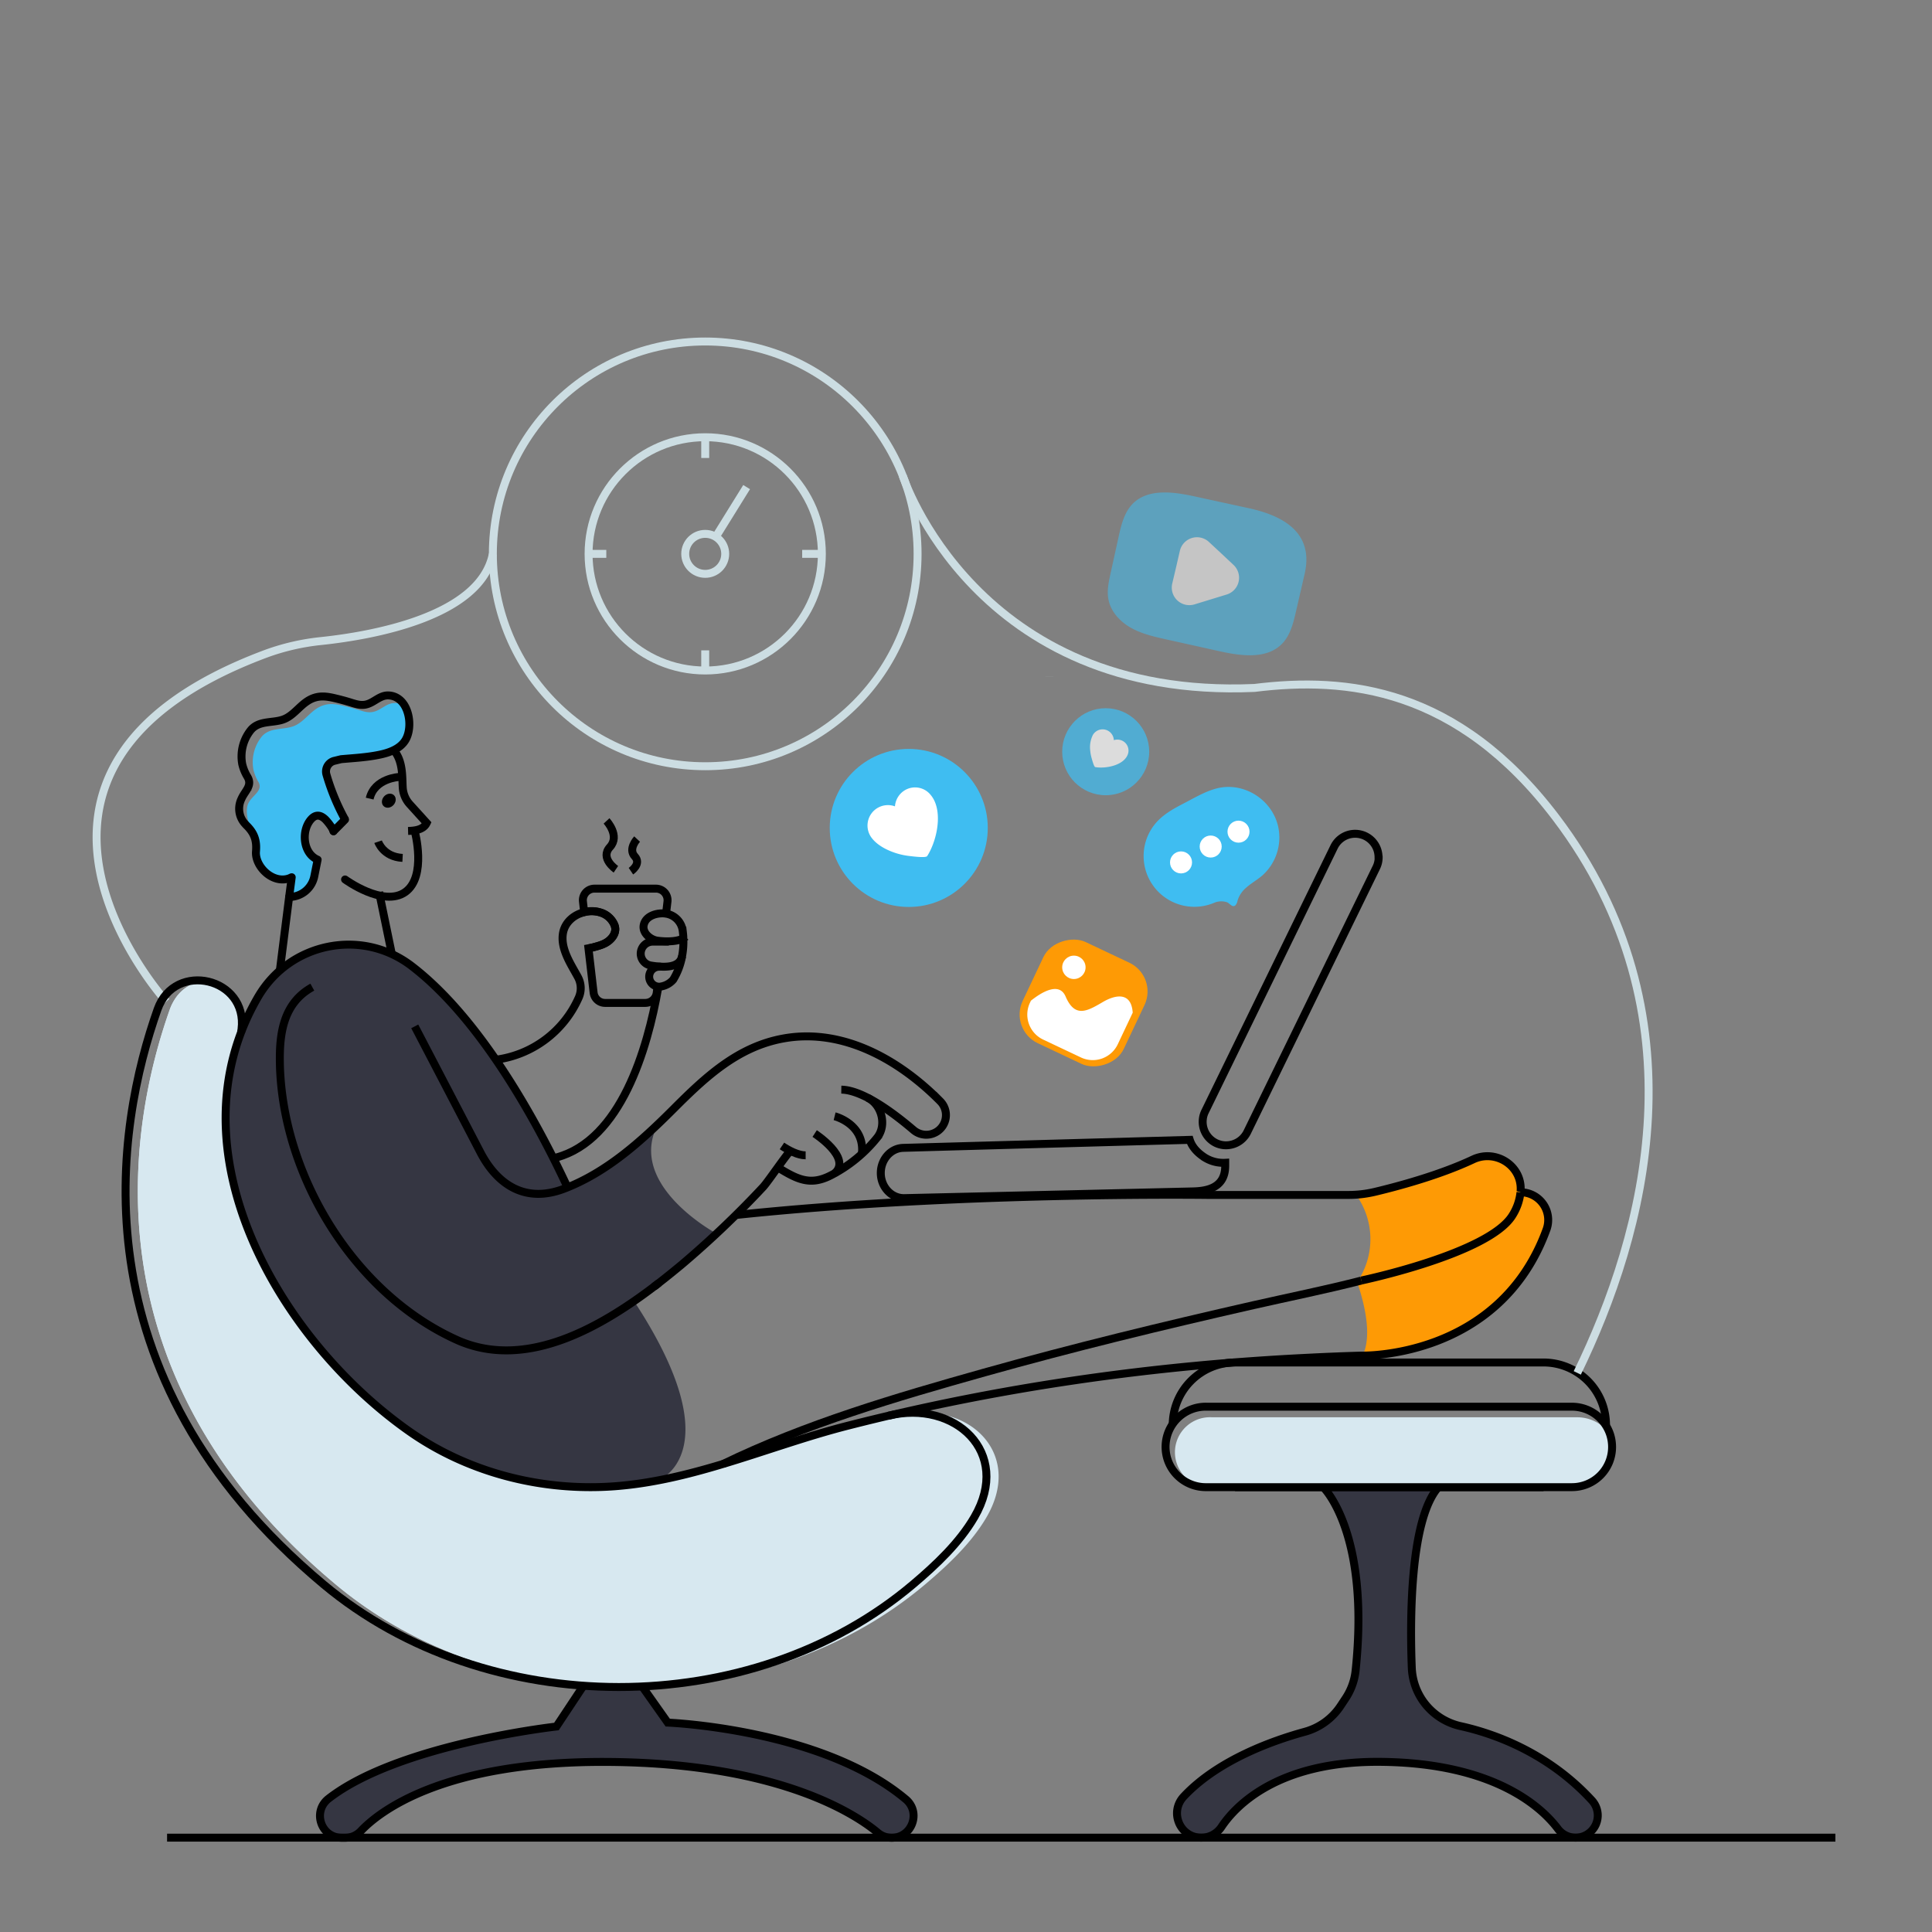 <svg id="Layer_2" data-name="Layer 2" xmlns="http://www.w3.org/2000/svg" viewBox="0 0 1000 1000"><rect x="0" y="0" width="1000" height="1000" fill="#808080" stroke="none"/><defs><style>.cls-1{fill:#3fbdf1;}.cls-2,.cls-3,.cls-4{fill:none;stroke-width:4.11px;}.cls-2{stroke:#ccdde2;}.cls-2,.cls-3{stroke-miterlimit:10;}.cls-3,.cls-4{stroke:#000;}.cls-4{stroke-linecap:round;stroke-linejoin:round;}.cls-5{fill:#353642;}.cls-6{fill:#fe9a05;}.cls-7{fill:#d7e8f0;}.cls-8{fill:#fff;}.cls-9{opacity:0.72;}.cls-10{opacity:0.54;}</style></defs><path class="cls-1" d="M209.87,383c-2.8,4.68-8.66,6.66-13.7,7.67-6.44,1.32-13.1,1.67-19.62,2.25l-3.79.93h0A5.7,5.7,0,0,0,169,401a114.52,114.52,0,0,0,9.62,23.22l-6,6c-1.7-2.3-1.78-6.33-4.06-5.94-2.19-2.19-4.79-3.26-7.48-.33-5.26,5.75-4.41,17.7,3.32,21l-1.73,8.61a13.27,13.27,0,0,1-13,10.69L151,454.06c-9,4.55-19.21-5.29-18.5-13.4.46-5.56-.8-9.4-4.91-13.43-.27-.27,1.38-1.27,1.13-1.54-1.16-3.51-1.32-7.61-.17-9.93,2-4.14,7.89-6.56,5.18-11.08a21.63,21.63,0,0,1-2.57-6.36,21.16,21.16,0,0,1,4.27-17c4-4.8,10.5-3.51,15.81-5.21,6.47-2,9.46-8.93,16.23-11.07,3.37-1.07,6.49-.58,9.86.19,2.85.66,5.67,1.4,8.47,2.28s5.26,1.61,8,.79c3.62-1,6.41-4.38,10.36-4.41a8.82,8.82,0,0,1,5.48,1.75C212.56,370.89,212.58,378.51,209.87,383Z"/><path class="cls-2" d="M86.11,518.4s-108.87-120.08,51.46-180a117.86,117.86,0,0,1,28.84-6.62c25.59-2.72,82.16-12.39,88.68-45.05"/><line class="cls-2" x1="543.13" y1="350.3" x2="543.13" y2="350.27"/><line class="cls-3" x1="257.47" y1="566.51" x2="257.47" y2="566.48"/><path class="cls-4" d="M172.35,429.42a28.61,28.61,0,0,0-3.78-5.12c-2.19-2.19-4.79-3.26-7.48-.33-5.26,5.75-4.41,17.7,3.32,21l-1.73,8.61a13.27,13.27,0,0,1-13,10.69"/><path class="cls-4" d="M144.84,502.37c.44-3.34,1.53-12.11,2.58-20.47,1-7.75,1.89-15.21,2.24-17.67L151,454.06"/><path class="cls-3" d="M206.58,402.16s-12.77.63-15.24,11.2"/><path class="cls-3" d="M211.22,430.09c3.48-.09,8-.6,9.64-4.13l-8.8-9.71a14.07,14.07,0,0,1-3.6-8.62c-.35-5.37.28-13.89-4.86-19.56"/><ellipse cx="201.23" cy="414.46" rx="3.89" ry="3.3" transform="translate(-241.16 285.8) rotate(-47.89)"/><line class="cls-3" x1="202.83" y1="493.87" x2="196.2" y2="461.73"/><path class="cls-5" d="M370.9,638.52l-42.73,34.94c51.41,78.4,12.5,92.79,12.5,92.79a208,208,0,0,1-22.83,3.07c-37.16,2.68-75.28-6.91-105.91-28.39-62-43.5-116-130.56-87.2-206.36a121.72,121.72,0,0,1,8.85-18.52,54.82,54.82,0,0,1,11.26-13.68,54,54,0,0,1,58-8.49A53.31,53.31,0,0,1,213.05,500c16.19,12.39,30.91,30,43.6,48.48A452.81,452.81,0,0,1,287,600.7c2.47,4.93,4.71,9.59,6.69,13.86,17.95-7.26,33-19.59,47-32.91C323.76,613.25,370.9,638.52,370.9,638.52Z"/><path class="cls-3" d="M341,664.08c-.82.63-1.67,1.29-2.52,1.92"/><path class="cls-3" d="M214.67,531.25q17,32.55,34,65.22c8.55,16.44,23,26.59,43.35,18.8,22.14-8.48,40-24.69,56.52-41.21s33.26-32.32,57.11-36.58c30.83-5.51,60,11.29,81,32.52a10.16,10.16,0,0,1,1.45,12.52,10.19,10.19,0,0,1-15.24,2.41c-9.95-8.49-26.14-20.77-37.4-20.93"/><path class="cls-3" d="M404.74,593.13C408.2,595.44,413,598,417,598"/><path class="cls-3" d="M449.08,568.21c7.38,3.65,10.07,14.33,4.86,20.71a74.1,74.1,0,0,1-24.28,19.64c-10.28,5.13-16.88,2-27-4.26"/><path class="cls-3" d="M432,577.78s14.62,3.62,14.23,17.81a6.76,6.76,0,0,1-.32,1.78"/><path class="cls-3" d="M421.67,586.72s19.61,12.67,10.28,20.64"/><path class="cls-6" d="M800.48,636.38c-23.1,63.49-87.77,65.28-95.17,65.28,3.1-6.53,3.94-18-2.85-38.1a39.23,39.23,0,0,0-.47-45c.09-.08.14-.19.22-.27a54.45,54.45,0,0,0,9.59-1.45c11.16-2.66,33.16-8.5,50.62-16.72,11.84-5.59,25.65,3.37,24.64,16.44,0,.17,0,.33-.06.52A14.35,14.35,0,0,1,800.48,636.38Z"/><path class="cls-7" d="M504.05,785.29c-7.78,13.35-19.89,24.72-31.59,34.64-41.19,34.86-95,52.56-149,53.25-54.18-.69-108.19-18.45-149.57-53C43.14,711,66.77,582.09,87.92,522.4a25.5,25.5,0,0,1,3-5.83,20.77,20.77,0,0,1,14.5-8.88c11.1,1.53,21.18,10.74,19.4,25,0,.55-.22,1.31-.27,1.86-28.78,75.8,25.24,162.86,87.2,206.36,28.11,19.73,62.53,29.43,96.73,28.8h.39q4.4-.09,8.79-.41c19.21-1.4,37.88-6,56.37-11.57h0c21.7-6.49,43.16-14.36,64.84-19.87,7.62-1.94,15.26-3.81,22.94-5.56a50.73,50.73,0,0,1,13.48-.93C501.92,733.17,520.63,756.85,504.05,785.29Z"/><path class="cls-7" d="M510.63,785.29c-7.78,13.35-19.9,24.72-31.6,34.64-42.83,36.28-99.34,54-155.6,53.25-54.18-.69-108.19-18.45-149.57-53C43.14,711,66.77,582.09,87.92,522.4a25.5,25.5,0,0,1,3-5.83,20.77,20.77,0,0,1,14.5-8.88c11.1,1.53,21.18,10.74,19.4,25,0,.55-.22,1.31-.27,1.86-28.78,75.8,25.24,162.86,87.2,206.36,28.11,19.73,62.53,29.43,96.73,28.8h.39q7.73.12,15.37-.41c19.21-1.4,37.87-6,56.37-11.57h0c21.7-6.49,43.16-14.36,64.84-19.87,7.61-1.94,15.26-3.81,22.93-5.56a51.27,51.27,0,0,1,6.91-.93C505.23,729.36,528.55,754.55,510.63,785.29Z"/><path class="cls-5" d="M332.46,873l13.16,18.62s79.63,3.1,123.21,39.68c8.06,6.77,3.24,19.92-7.28,19.92h0a11.13,11.13,0,0,1-7.21-2.62c-10.29-8.64-49.6-35.8-138.52-36.62-86.64-.81-119.87,26-129.06,35.77a11.15,11.15,0,0,1-8.14,3.47h-1.71c-10.8,0-15.37-13.64-6.84-20.26C206.45,902.67,288,893.65,288,893.65l13.92-21"/><path class="cls-5" d="M684.87,769.75s24.39,23.17,16.78,95a32.06,32.06,0,0,1-5.2,14.34l-2.65,4a32.42,32.42,0,0,1-18.45,13.28c-15.93,4.35-44.83,14.43-62.68,33.53-7.54,8.09-1.93,21.27,9.13,21.27h0a12.5,12.5,0,0,0,10.43-5.56c7.27-10.94,29.28-34.17,82.37-33.68,59.88.55,84,24.36,91.73,34.62a11.5,11.5,0,0,0,9.19,4.62h0a11.5,11.5,0,0,0,8.39-19.34C800.56,906.46,772,897,756.24,893.49a32.47,32.47,0,0,1-19.61-12.91l0,0a32.28,32.28,0,0,1-5.89-17.34c-.88-22.27-1.34-76.33,13.75-93.47"/><path class="cls-3" d="M374.23,757.76c42.89-20.82,89.44-34.48,135.21-47.34,46.06-12.94,92.57-24.23,139.22-34.84,18.64-4.23,37.45-8,56-12.77"/><polyline class="cls-3" points="414.47 597.71 414.5 597.71 414.52 597.71"/><path class="cls-3" d="M409.66,595c-2.69,2.66-12.29,16.87-14.7,19.42a494,494,0,0,1-42.12,40.12c-3.73,3.1-7.68,6.3-11.84,9.54-.82.63-1.67,1.29-2.52,1.92-28.2,21.4-65,42-99,28.8-.9-.33-1.78-.71-2.65-1.1-52.15-23.35-88.6-81.83-91.78-138.28-.11-1.84-.17-3.67-.19-5.48-.28-15.43,2-30.86,16.8-39"/><path class="cls-3" d="M124.81,534.35l.21-1.64c3.32-26.62-34.48-35.6-43.45-10.31-21.14,59.68-44.78,188.56,86,297.76,84.41,70.51,221.07,71,305.16-.23,11.7-9.91,23.81-21.3,31.6-34.65,19.71-33.76-10.39-60.83-44.34-52.52"/><path class="cls-3" d="M332.46,873l13.16,18.62s79.63,3.1,123.21,39.68c8.06,6.77,3.24,19.92-7.28,19.92h0a11.13,11.13,0,0,1-7.21-2.62c-10.29-8.64-49.6-35.8-138.52-36.62-86.64-.81-119.87,26-129.06,35.77a11.15,11.15,0,0,1-8.14,3.47h-1.71c-10.8,0-15.37-13.64-6.84-20.26C206.45,902.67,288,893.65,288,893.65l13.92-21"/><path class="cls-3" d="M288,599.1c33.38-9,47.13-56.09,52.67-87.75"/><path class="cls-3" d="M256.62,548.51a54.68,54.68,0,0,0,42.83-31.92,12,12,0,0,0-.3-10.8c-3.64-6.74-9.07-14.55-7.78-22.63.93-5.7,5.62-9.71,11-11a15.39,15.39,0,0,1,8.3.14,11.35,11.35,0,0,1,7.32,6.41c1.31,3.07-.25,6.11-2.66,8.11s-5.23,2.71-8.17,3.51c-.38.11-1.42.33-2.57.55"/><path class="cls-3" d="M704.62,662.79s65.8-13.78,78.16-33.63a27.76,27.76,0,0,0,4.22-12"/><path class="cls-3" d="M380.84,628.89C495.61,616.7,625.15,618.5,625.15,618.5h72.7a59.46,59.46,0,0,0,13.95-1.64c11.16-2.66,33.16-8.49,50.62-16.72,11.84-5.59,25.65,3.37,24.64,16.45,0,.16,0,.33-.06.52a14.35,14.35,0,0,1,13.48,19.26c-24.52,67.39-95.86,65.28-95.86,65.28-9.12.27-18.22.63-27.35,1.1-80.43,3.91-160.15,15.2-238.19,35.13-21.68,5.51-43.14,13.37-64.84,19.87-18.5,5.59-37.19,10.16-56.4,11.56-37.16,2.69-75.28-6.91-105.91-28.39C144.84,693.84,87.1,595.68,133.58,516c16.41-28.12,53.57-35.82,79.47-16,36.53,27.95,65.71,82.4,80.68,114.52"/><line class="cls-3" x1="798.96" y1="769.75" x2="639.24" y2="769.75"/><path class="cls-3" d="M607,737.49h0a32.36,32.36,0,0,1,32.26-32.27H799a32.36,32.36,0,0,1,32.27,32.27h0"/><path class="cls-7" d="M834.41,748.93a20.76,20.76,0,0,1-20.83,20.82h-189a18.14,18.14,0,0,1,2.74-36.17h189a20.76,20.76,0,0,1,17.08,8.91A21.07,21.07,0,0,1,834.41,748.93Z"/><path class="cls-3" d="M834.41,748.93a20.76,20.76,0,0,1-20.83,20.82h-189a20.83,20.83,0,1,1,0-41.65h189a20.83,20.83,0,0,1,19.82,14.39A21.07,21.07,0,0,1,834.41,748.93Z"/><path class="cls-3" d="M340.31,510.61l-.38,3.21a6,6,0,0,1-5.95,5.29H313.21a6,6,0,0,1-5.95-5.29l-2.68-23c1.15-.22,2.19-.44,2.57-.55,2.94-.8,5.79-1.48,8.17-3.51s4-5,2.66-8.11a11.35,11.35,0,0,0-7.32-6.41,15.39,15.39,0,0,0-8.3-.14l-.63-5.48a6,6,0,0,1,5.95-6.66h31.87a6,6,0,0,1,5.94,6.66l-.74,6.25"/><line class="cls-3" x1="343.08" y1="487.16" x2="343.05" y2="487.38"/><line class="cls-3" x1="341.52" y1="500.37" x2="341.52" y2="500.28"/><path class="cls-3" d="M341.82,500.37h0a.82.82,0,0,0-.27,0,1.67,1.67,0,0,0-.38,0,5.17,5.17,0,0,0-.83,10.27,4.26,4.26,0,0,0,1.67,0,10.83,10.83,0,0,0,6.44-3.56A35.45,35.45,0,0,0,353,495.21a.21.21,0,0,0,0-.13,38.91,38.91,0,0,0,.69-9.4c0-1.35-.17-2.69-.33-4a10.32,10.32,0,0,0-8.61-8.77c-.11,0-.24,0-.35-.06-4.2-.52-10.09,1.07-11.18,5.81-1,4.28,3.64,7.95,7.45,8.28,0,0,1,.13,2.41.22,2.82.19,7.51.16,10.61-1.48a7.12,7.12,0,0,0,1.28-.85"/><path class="cls-3" d="M346.2,487.39h-.69s-5.33,0-5.33,0h-2.35a6.22,6.22,0,0,0-6.19,5.89h0a6.24,6.24,0,0,0,5.28,6.48c6.9,1.11,14.78,1.34,16.13-4.84"/><path class="cls-3" d="M684.87,769.75s24.39,23.17,16.78,95a32.06,32.06,0,0,1-5.2,14.34l-2.65,4a32.42,32.42,0,0,1-18.45,13.28c-15.93,4.35-44.83,14.43-62.68,33.53-7.54,8.09-1.93,21.27,9.13,21.27h0a12.5,12.5,0,0,0,10.43-5.56c7.27-10.94,29.28-34.17,82.37-33.68,59.88.55,84,24.36,91.73,34.62a11.5,11.5,0,0,0,9.19,4.62h0a11.5,11.5,0,0,0,8.39-19.34C800.56,906.46,772,897,756.24,893.49a32.47,32.47,0,0,1-19.61-12.91l0,0a32.28,32.28,0,0,1-5.89-17.34c-.88-22.27-1.34-76.33,13.75-93.47"/><path class="cls-3" d="M634.17,601.86v1.62c0,11.09-8.94,13-16.66,13.19L468.1,620.15c-6.55.16-12.06-5.56-12.2-12.72v-.3c0-7,5.16-12.85,11.62-13,0,0,83.59-2.36,148.31-4.14,1.24,3.92,4.24,6.94,8,9.31A18.25,18.25,0,0,0,634.17,601.86Z"/><path class="cls-3" d="M713.59,443.76a11.74,11.74,0,0,1-1.22,5.26L645.55,586a12.16,12.16,0,0,1-8,6.43,12,12,0,0,1-8.24-.84,12.2,12.2,0,0,1-6.81-11,13.56,13.56,0,0,1,.12-1.68,12,12,0,0,1,1.1-3.57l66.81-137a12.12,12.12,0,0,1,23,5.35Z"/><path class="cls-4" d="M172.63,430.24c-.08-.28-.19-.55-.28-.82s-.22-.58-.3-.88"/><polyline class="cls-4" points="172.63 430.25 174.68 428.19 178.6 424.22"/><path class="cls-3" d="M195.7,435.67s2.63,7.85,12.68,8.38"/><path class="cls-3" d="M151,454.06c-9,4.55-19.21-5.29-18.5-13.4.46-5.56-.8-9.4-4.91-13.43-.27-.27-.52-.55-.76-.82a11.55,11.55,0,0,1-1.9-12.83c1.87-4.35,5.9-6.9,3.1-11.59a22.35,22.35,0,0,1-2.66-6.55,21.8,21.8,0,0,1,4.41-17.51c4.12-5,10.83-3.62,16.34-5.37,6.63-2.11,9.73-9.24,16.69-11.43,3.48-1.09,6.71-.6,10.19.19,2.93.69,5.87,1.46,8.72,2.36s5.45,1.67,8.3.82c3.73-1.09,6.6-4.52,10.66-4.55s7.18,2.36,9,5.7c2.88,5.24,2.9,12.86.19,17.38-2.8,4.68-8.66,6.66-13.7,7.67-6.44,1.32-13.1,1.67-19.62,2.25l-3.79.93h0A5.7,5.7,0,0,0,169,401a114.52,114.52,0,0,0,9.62,23.22"/><path class="cls-4" d="M178.6,455.21s19.84,14.53,31.15,6.52,4.92-31.49,4.92-31.49"/><path class="cls-3" d="M318.79,449.93s-8.43-5.7-3.07-11.52-1.78-13.5-1.78-13.5"/><path class="cls-3" d="M326.57,450.92s5.58-3.77,2-7.63,1.19-9,1.19-9"/><circle class="cls-2" cx="365.02" cy="286.68" r="109.92"/><circle class="cls-2" cx="365.02" cy="286.68" r="60.37"/><circle class="cls-2" cx="365.02" cy="286.68" r="10.35"/><line class="cls-2" x1="386.45" y1="252.12" x2="370.47" y2="277.88"/><line class="cls-2" x1="365.02" y1="226.31" x2="365.02" y2="237.05"/><line class="cls-2" x1="425.39" y1="286.68" x2="415.21" y2="286.68"/><line class="cls-2" x1="365.02" y1="347.06" x2="365.02" y2="336.62"/><line class="cls-2" x1="304.64" y1="286.68" x2="313.82" y2="286.68"/><circle class="cls-1" cx="470.37" cy="428.54" r="40.9"/><path class="cls-8" d="M483.82,414.88a14.31,14.31,0,0,0-2.3-3.66,10.32,10.32,0,0,0-13.49-2,10.64,10.64,0,0,0-4.8,8.15,10.57,10.57,0,0,0-12,16.39c2.93,3.82,7.91,6.33,12.42,7.79a36.75,36.75,0,0,0,7.27,1.54c1.25.14,8.38,1.1,9,0C484.37,436.13,487.53,423.38,483.82,414.88Z"/><g class="cls-9"><circle class="cls-1" cx="572.31" cy="389.09" r="22.52"/><path class="cls-8" d="M582.08,393.08a7.66,7.66,0,0,0,1.38-1.93,5.68,5.68,0,0,0-1.79-7.3,5.84,5.84,0,0,0-5.15-.74,5.82,5.82,0,0,0-10.86-2.68,14.21,14.21,0,0,0-1.37,8,20.33,20.33,0,0,0,.74,4c.19.67,1.19,4.5,1.87,4.62C571.37,397.8,578.53,396.75,582.08,393.08Z"/></g><rect class="cls-6" x="531.9" y="490.15" width="57.92" height="57.92" rx="16.44" transform="translate(-148.19 804.23) rotate(-64.69)"/><path class="cls-8" d="M586.29,524.16l-7.75,16.39a14.32,14.32,0,0,1-19,6.81l-19.66-9.3a14.32,14.32,0,0,1-6.8-19l.52-1.1c5.34-4.26,14.57-10,17.94-2.19,4.85,11.28,11.16,7.64,19.22,2.92C577.49,514.71,585.57,513.38,586.29,524.16Z"/><circle class="cls-8" cx="555.84" cy="500.69" r="6.05"/><path class="cls-1" d="M659.06,421.19a25.39,25.39,0,0,1,2.59,7,26.38,26.38,0,0,1-8.08,24.79c-2.68,2.37-6.09,4.22-8.8,6.7a13.88,13.88,0,0,0-4.2,6.43,5.38,5.38,0,0,1-1,2.35c-1.58,1.7-3.13-1-4.5-1.46a9.47,9.47,0,0,0-6.73.33,26.27,26.27,0,0,1-28.9-42.62c4.19-4.27,9.67-7,15-9.78,4.66-2.47,9.3-5.1,14.36-6.58C640.66,404.8,653.32,410.71,659.06,421.19Z"/><circle class="cls-8" cx="611.3" cy="446.38" r="5.7"/><circle class="cls-8" cx="626.65" cy="438.17" r="5.7"/><circle class="cls-8" cx="641.05" cy="430.47" r="5.7"/><path class="cls-2" d="M467.26,246.27s37.53,116.08,182,109.81c48-6,105.13,0,156,67C882.59,525,851.54,638.54,816.4,710.61"/><g class="cls-10"><path class="cls-1" d="M676.09,291.86a35.68,35.68,0,0,1-.81,5.2l-4.5,19.52c-1.38,6-2.93,12.28-7.21,16.66-8,8.16-21.3,6.29-32.42,3.82L603.85,331c-6.27-1.39-12.64-2.82-18.26-5.93s-10.5-8.2-11.8-14.49c-1-4.64.07-9.44,1.09-14.06L579,277.78c1.37-6.14,2.91-12.62,7.34-17.09,7.89-7.95,21-6.14,31.9-3.77L646.2,263C663.06,266.64,677.43,274.46,676.09,291.86Z"/><path class="cls-8" d="M638.44,292.38a9.09,9.09,0,0,1-3.53,15.35l-8.32,2.55-8.32,2.55a9.1,9.1,0,0,1-11.53-10.74l2-8.48,1.95-8.47a9.09,9.09,0,0,1,15.06-4.62l6.37,5.93Z"/></g><line class="cls-3" x1="86.48" y1="951.17" x2="950" y2="951.17"/></svg>